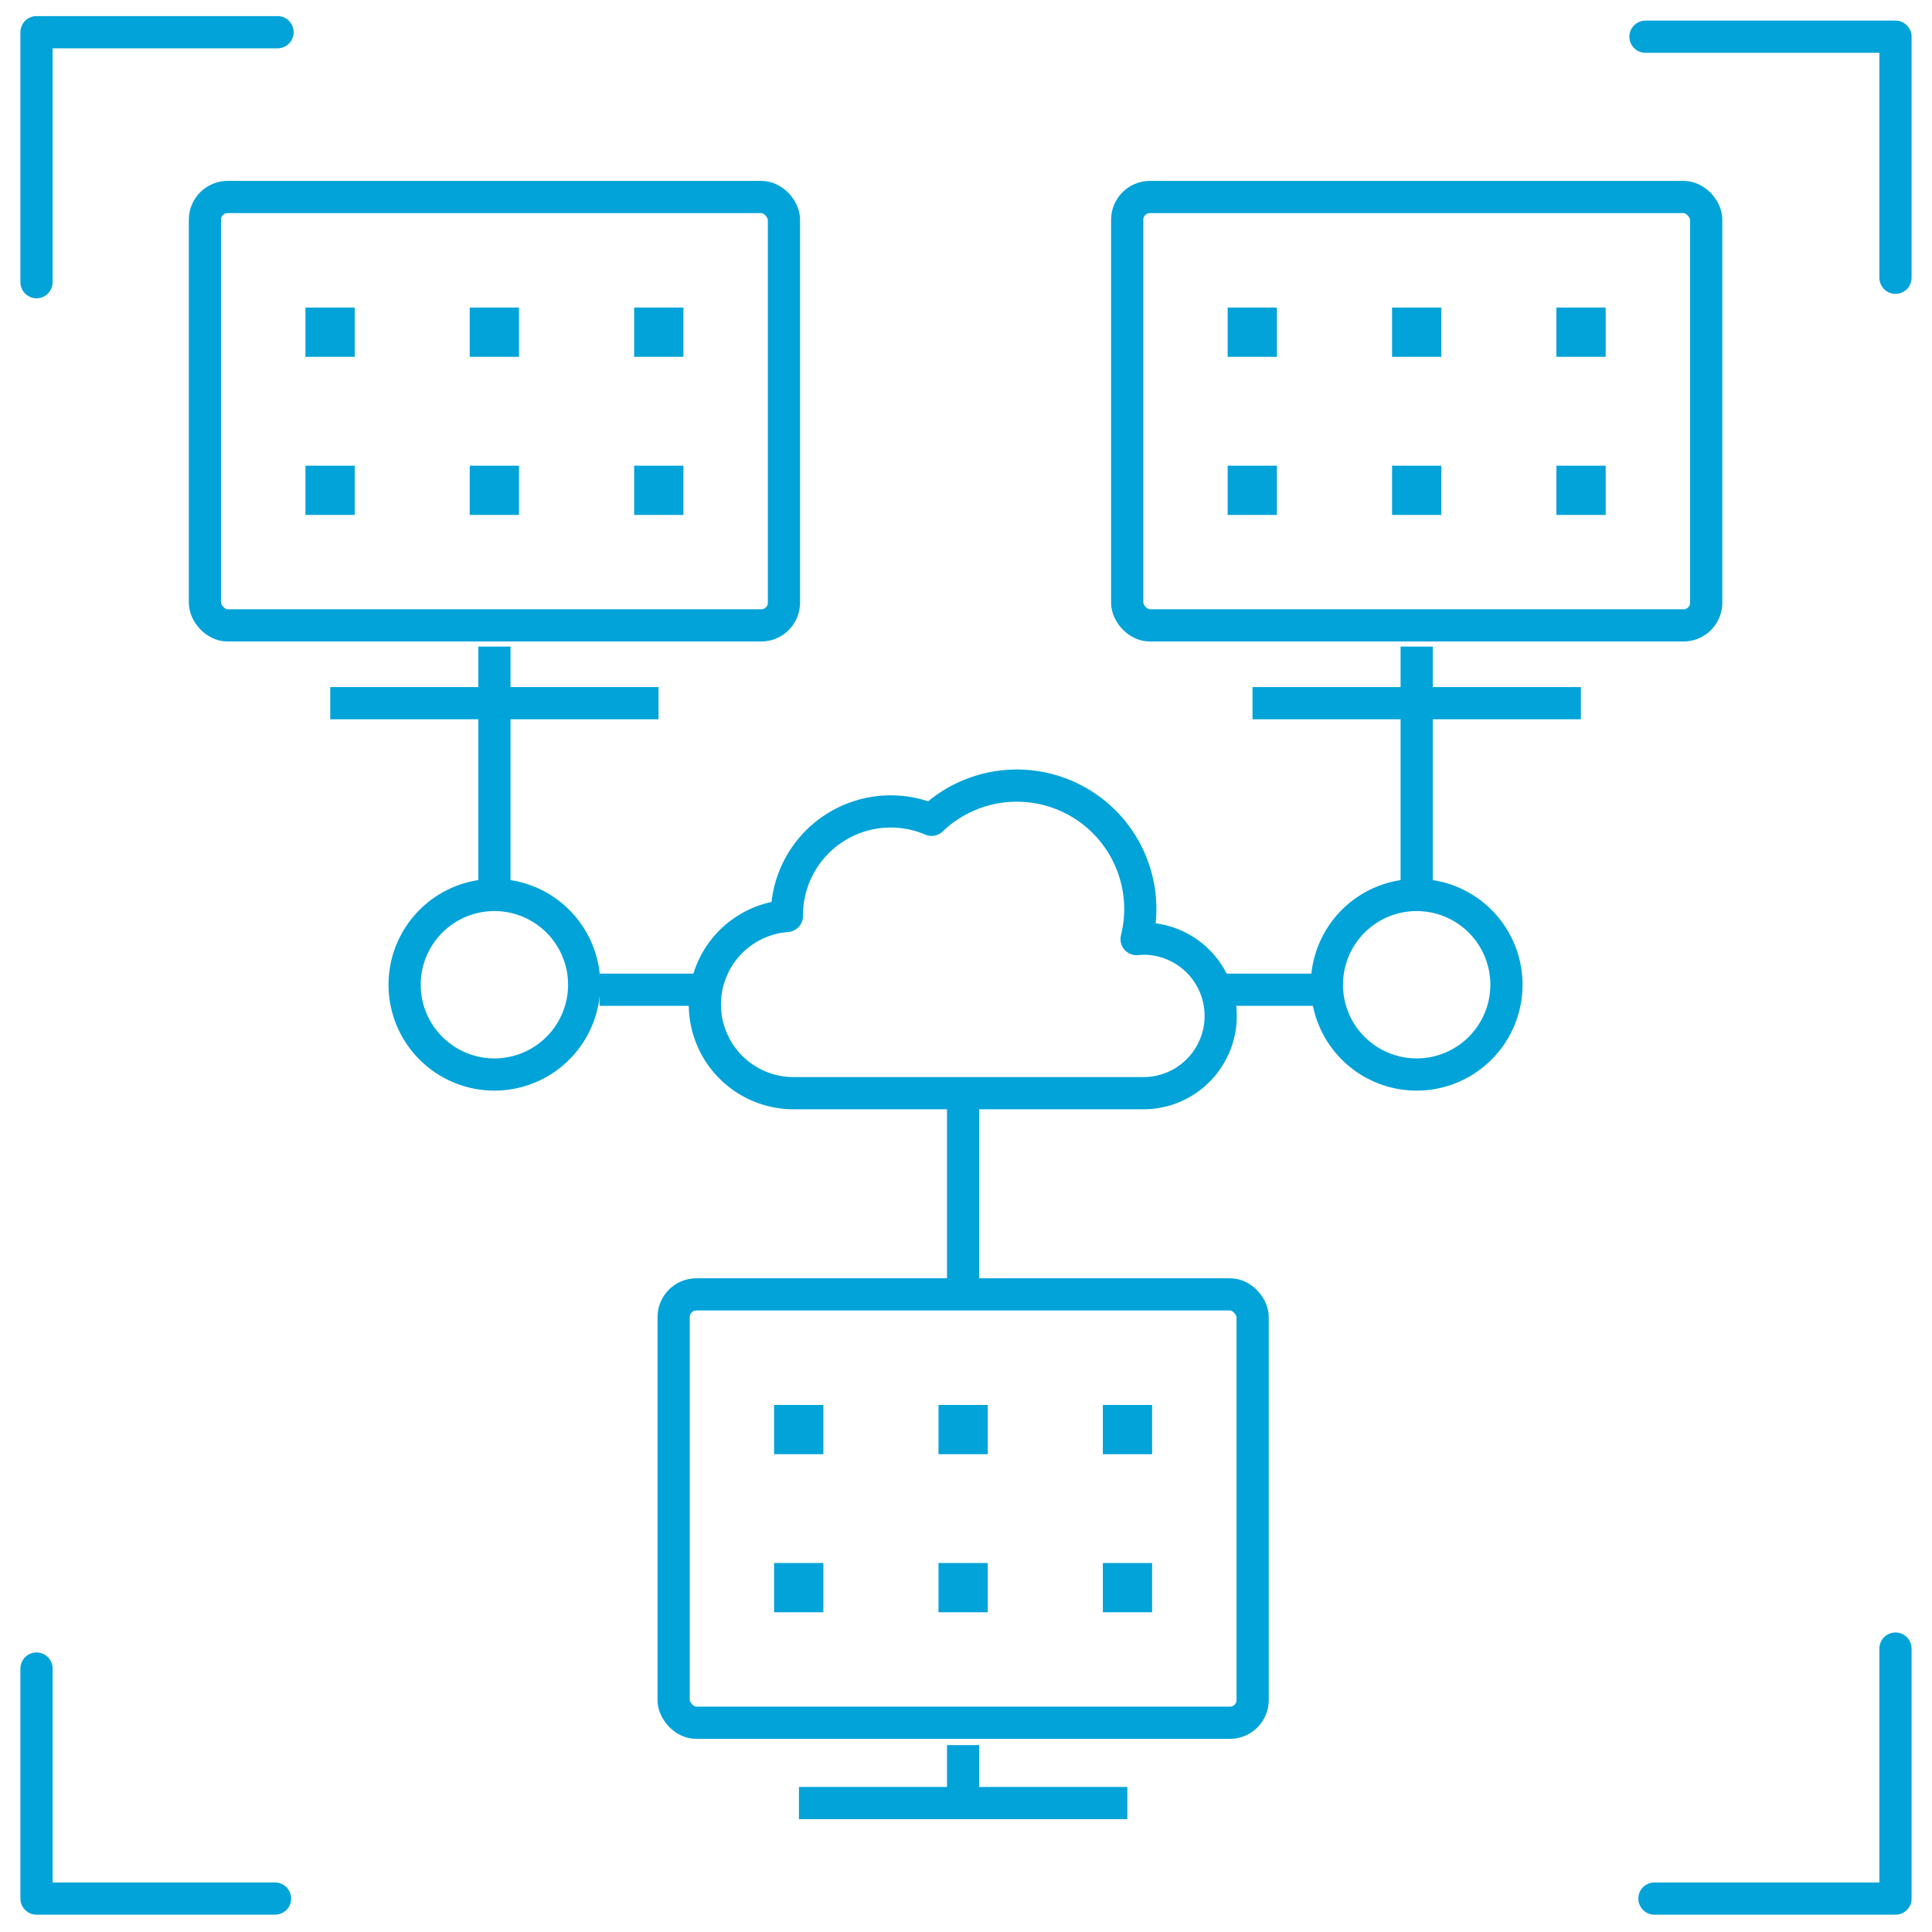 <svg xmlns="http://www.w3.org/2000/svg" width="300" height="300" viewBox="0 0 300 300">
  <g>
    <line x1="149.55" y1="201.1" x2="149.55" y2="169.57" fill="none" stroke="#01a3d8" stroke-linejoin="round" stroke-width="5"/>
    <g>
      <line x1="93.09" y1="153.68" x2="109.56" y2="153.68" fill="none" stroke="#01a3d8" stroke-linejoin="round" stroke-width="5"/>
      <line x1="189.55" y1="153.68" x2="206" y2="153.68" fill="none" stroke="#01a3d8" stroke-linejoin="round" stroke-width="5"/>
    </g>
    <rect x="104.6" y="200.99" width="89.91" height="66.52" rx="3.53" fill="none" stroke="#01a3d8" stroke-linejoin="round" stroke-width="5"/>
    <line x1="124.06" y1="279.98" x2="175.05" y2="279.98" fill="none" stroke="#01a3d8" stroke-linejoin="round" stroke-width="5"/>
    <g>
      <g>
        <rect x="148.23" y="220.65" width="2.65" height="2.65" transform="translate(299.11 443.96) rotate(180)" fill="none" stroke="#01a3d8" stroke-miterlimit="10" stroke-width="5"/>
        <rect x="173.75" y="220.65" width="2.65" height="2.65" transform="translate(350.15 443.96) rotate(180)" fill="none" stroke="#01a3d8" stroke-miterlimit="10" stroke-width="5"/>
        <rect x="122.71" y="220.65" width="2.65" height="2.65" transform="translate(248.06 443.96) rotate(180)" fill="none" stroke="#01a3d8" stroke-miterlimit="10" stroke-width="5"/>
      </g>
      <g>
        <rect x="148.23" y="245.2" width="2.65" height="2.65" transform="translate(299.11 493.05) rotate(180)" fill="none" stroke="#01a3d8" stroke-miterlimit="10" stroke-width="5"/>
        <rect x="173.75" y="245.2" width="2.65" height="2.65" transform="translate(350.15 493.05) rotate(180)" fill="none" stroke="#01a3d8" stroke-miterlimit="10" stroke-width="5"/>
        <rect x="122.71" y="245.2" width="2.65" height="2.65" transform="translate(248.06 493.05) rotate(180)" fill="none" stroke="#01a3d8" stroke-miterlimit="10" stroke-width="5"/>
      </g>
    </g>
    <g>
      <line x1="76.77" y1="138.79" x2="76.77" y2="109.4" fill="none" stroke="#01a3d8" stroke-linejoin="round" stroke-width="5"/>
      <path d="M90.71,152.91a13.94,13.94,0,1,0-13.94,13.94A13.94,13.94,0,0,0,90.71,152.91Z" fill="none" stroke="#01a3d8" stroke-linejoin="round" stroke-width="5"/>
      <rect x="31.82" y="30.59" width="89.91" height="66.52" rx="3.53" fill="none" stroke="#01a3d8" stroke-linejoin="round" stroke-width="5"/>
      <line x1="51.28" y1="109.19" x2="102.26" y2="109.19" fill="none" stroke="#01a3d8" stroke-linejoin="round" stroke-width="5"/>
      <g>
        <g>
          <rect x="75.45" y="50.25" width="2.65" height="2.65" transform="translate(153.54 103.16) rotate(180)" fill="none" stroke="#01a3d8" stroke-miterlimit="10" stroke-width="5"/>
          <rect x="100.97" y="50.25" width="2.65" height="2.65" transform="translate(204.59 103.16) rotate(180)" fill="none" stroke="#01a3d8" stroke-miterlimit="10" stroke-width="5"/>
          <rect x="49.92" y="50.25" width="2.65" height="2.65" transform="translate(102.5 103.16) rotate(180)" fill="none" stroke="#01a3d8" stroke-miterlimit="10" stroke-width="5"/>
        </g>
        <g>
          <rect x="75.45" y="74.8" width="2.65" height="2.65" transform="translate(153.54 152.26) rotate(180)" fill="none" stroke="#01a3d8" stroke-miterlimit="10" stroke-width="5"/>
          <rect x="100.97" y="74.8" width="2.65" height="2.65" transform="translate(204.59 152.26) rotate(180)" fill="none" stroke="#01a3d8" stroke-miterlimit="10" stroke-width="5"/>
          <rect x="49.92" y="74.8" width="2.65" height="2.65" transform="translate(102.5 152.26) rotate(180)" fill="none" stroke="#01a3d8" stroke-miterlimit="10" stroke-width="5"/>
        </g>
      </g>
      <line x1="76.77" y1="109.4" x2="76.77" y2="96.88" fill="none" stroke="#01a3d8" stroke-miterlimit="10" stroke-width="5" stroke-dasharray="9 9"/>
    </g>
    <g>
      <line x1="219.98" y1="139.29" x2="219.98" y2="109.4" fill="none" stroke="#01a3d8" stroke-linejoin="round" stroke-width="5"/>
      <path d="M233.92,152.91A13.94,13.94,0,1,0,220,166.85,13.94,13.94,0,0,0,233.92,152.91Z" fill="none" stroke="#01a3d8" stroke-linejoin="round" stroke-width="5"/>
      <rect x="175.03" y="30.59" width="89.91" height="66.52" rx="3.53" fill="none" stroke="#01a3d8" stroke-linejoin="round" stroke-width="5"/>
      <line x1="194.49" y1="109.19" x2="245.48" y2="109.19" fill="none" stroke="#01a3d8" stroke-linejoin="round" stroke-width="5"/>
      <g>
        <g>
          <rect x="218.66" y="50.25" width="2.65" height="2.65" transform="translate(439.97 103.16) rotate(180)" fill="none" stroke="#01a3d8" stroke-miterlimit="10" stroke-width="5"/>
          <rect x="244.18" y="50.25" width="2.65" height="2.65" transform="translate(491.01 103.16) rotate(180)" fill="none" stroke="#01a3d8" stroke-miterlimit="10" stroke-width="5"/>
          <rect x="193.14" y="50.25" width="2.65" height="2.65" transform="translate(388.92 103.16) rotate(180)" fill="none" stroke="#01a3d8" stroke-miterlimit="10" stroke-width="5"/>
        </g>
        <g>
          <rect x="218.66" y="74.8" width="2.65" height="2.65" transform="translate(439.97 152.26) rotate(180)" fill="none" stroke="#01a3d8" stroke-miterlimit="10" stroke-width="5"/>
          <rect x="244.18" y="74.8" width="2.65" height="2.65" transform="translate(491.01 152.26) rotate(180)" fill="none" stroke="#01a3d8" stroke-miterlimit="10" stroke-width="5"/>
          <rect x="193.14" y="74.8" width="2.65" height="2.65" transform="translate(388.92 152.26) rotate(180)" fill="none" stroke="#01a3d8" stroke-miterlimit="10" stroke-width="5"/>
        </g>
      </g>
      <line x1="219.98" y1="109.4" x2="219.98" y2="97.11" fill="none" stroke="#01a3d8" stroke-miterlimit="10" stroke-width="5" stroke-dasharray="9 9"/>
    </g>
    <line x1="149.55" y1="279.98" x2="149.55" y2="267.51" fill="none" stroke="#01a3d8" stroke-miterlimit="10" stroke-width="5" stroke-dasharray="9 9"/>
    <polyline points="294.33 43.13 294.33 5.7 255.51 5.7" fill="none" stroke="#01a3d8" stroke-linecap="round" stroke-linejoin="round" stroke-width="5"/>
    <polyline points="43.1 5 5.67 5 5.67 43.82" fill="none" stroke="#01a3d8" stroke-linecap="round" stroke-linejoin="round" stroke-width="5"/>
    <polyline points="5.67 259.09 5.67 294.81 42.71 294.81" fill="none" stroke="#01a3d8" stroke-linecap="round" stroke-linejoin="round" stroke-width="5"/>
    <polyline points="256.9 294.81 294.33 294.81 294.33 255.99" fill="none" stroke="#01a3d8" stroke-linecap="round" stroke-linejoin="round" stroke-width="5"/>
    <path d="M177.55,145.76a9.28,9.28,0,0,0-1.06.06,19.17,19.17,0,0,0-31.84-18.52,16.12,16.12,0,0,0-22.46,14.8v.13a13.78,13.78,0,0,0,1.16,27.52h54.2a12,12,0,1,0,0-24Z" fill="none" stroke="#01a3d8" stroke-linejoin="round" stroke-width="5"/>
  </g>
</svg>
